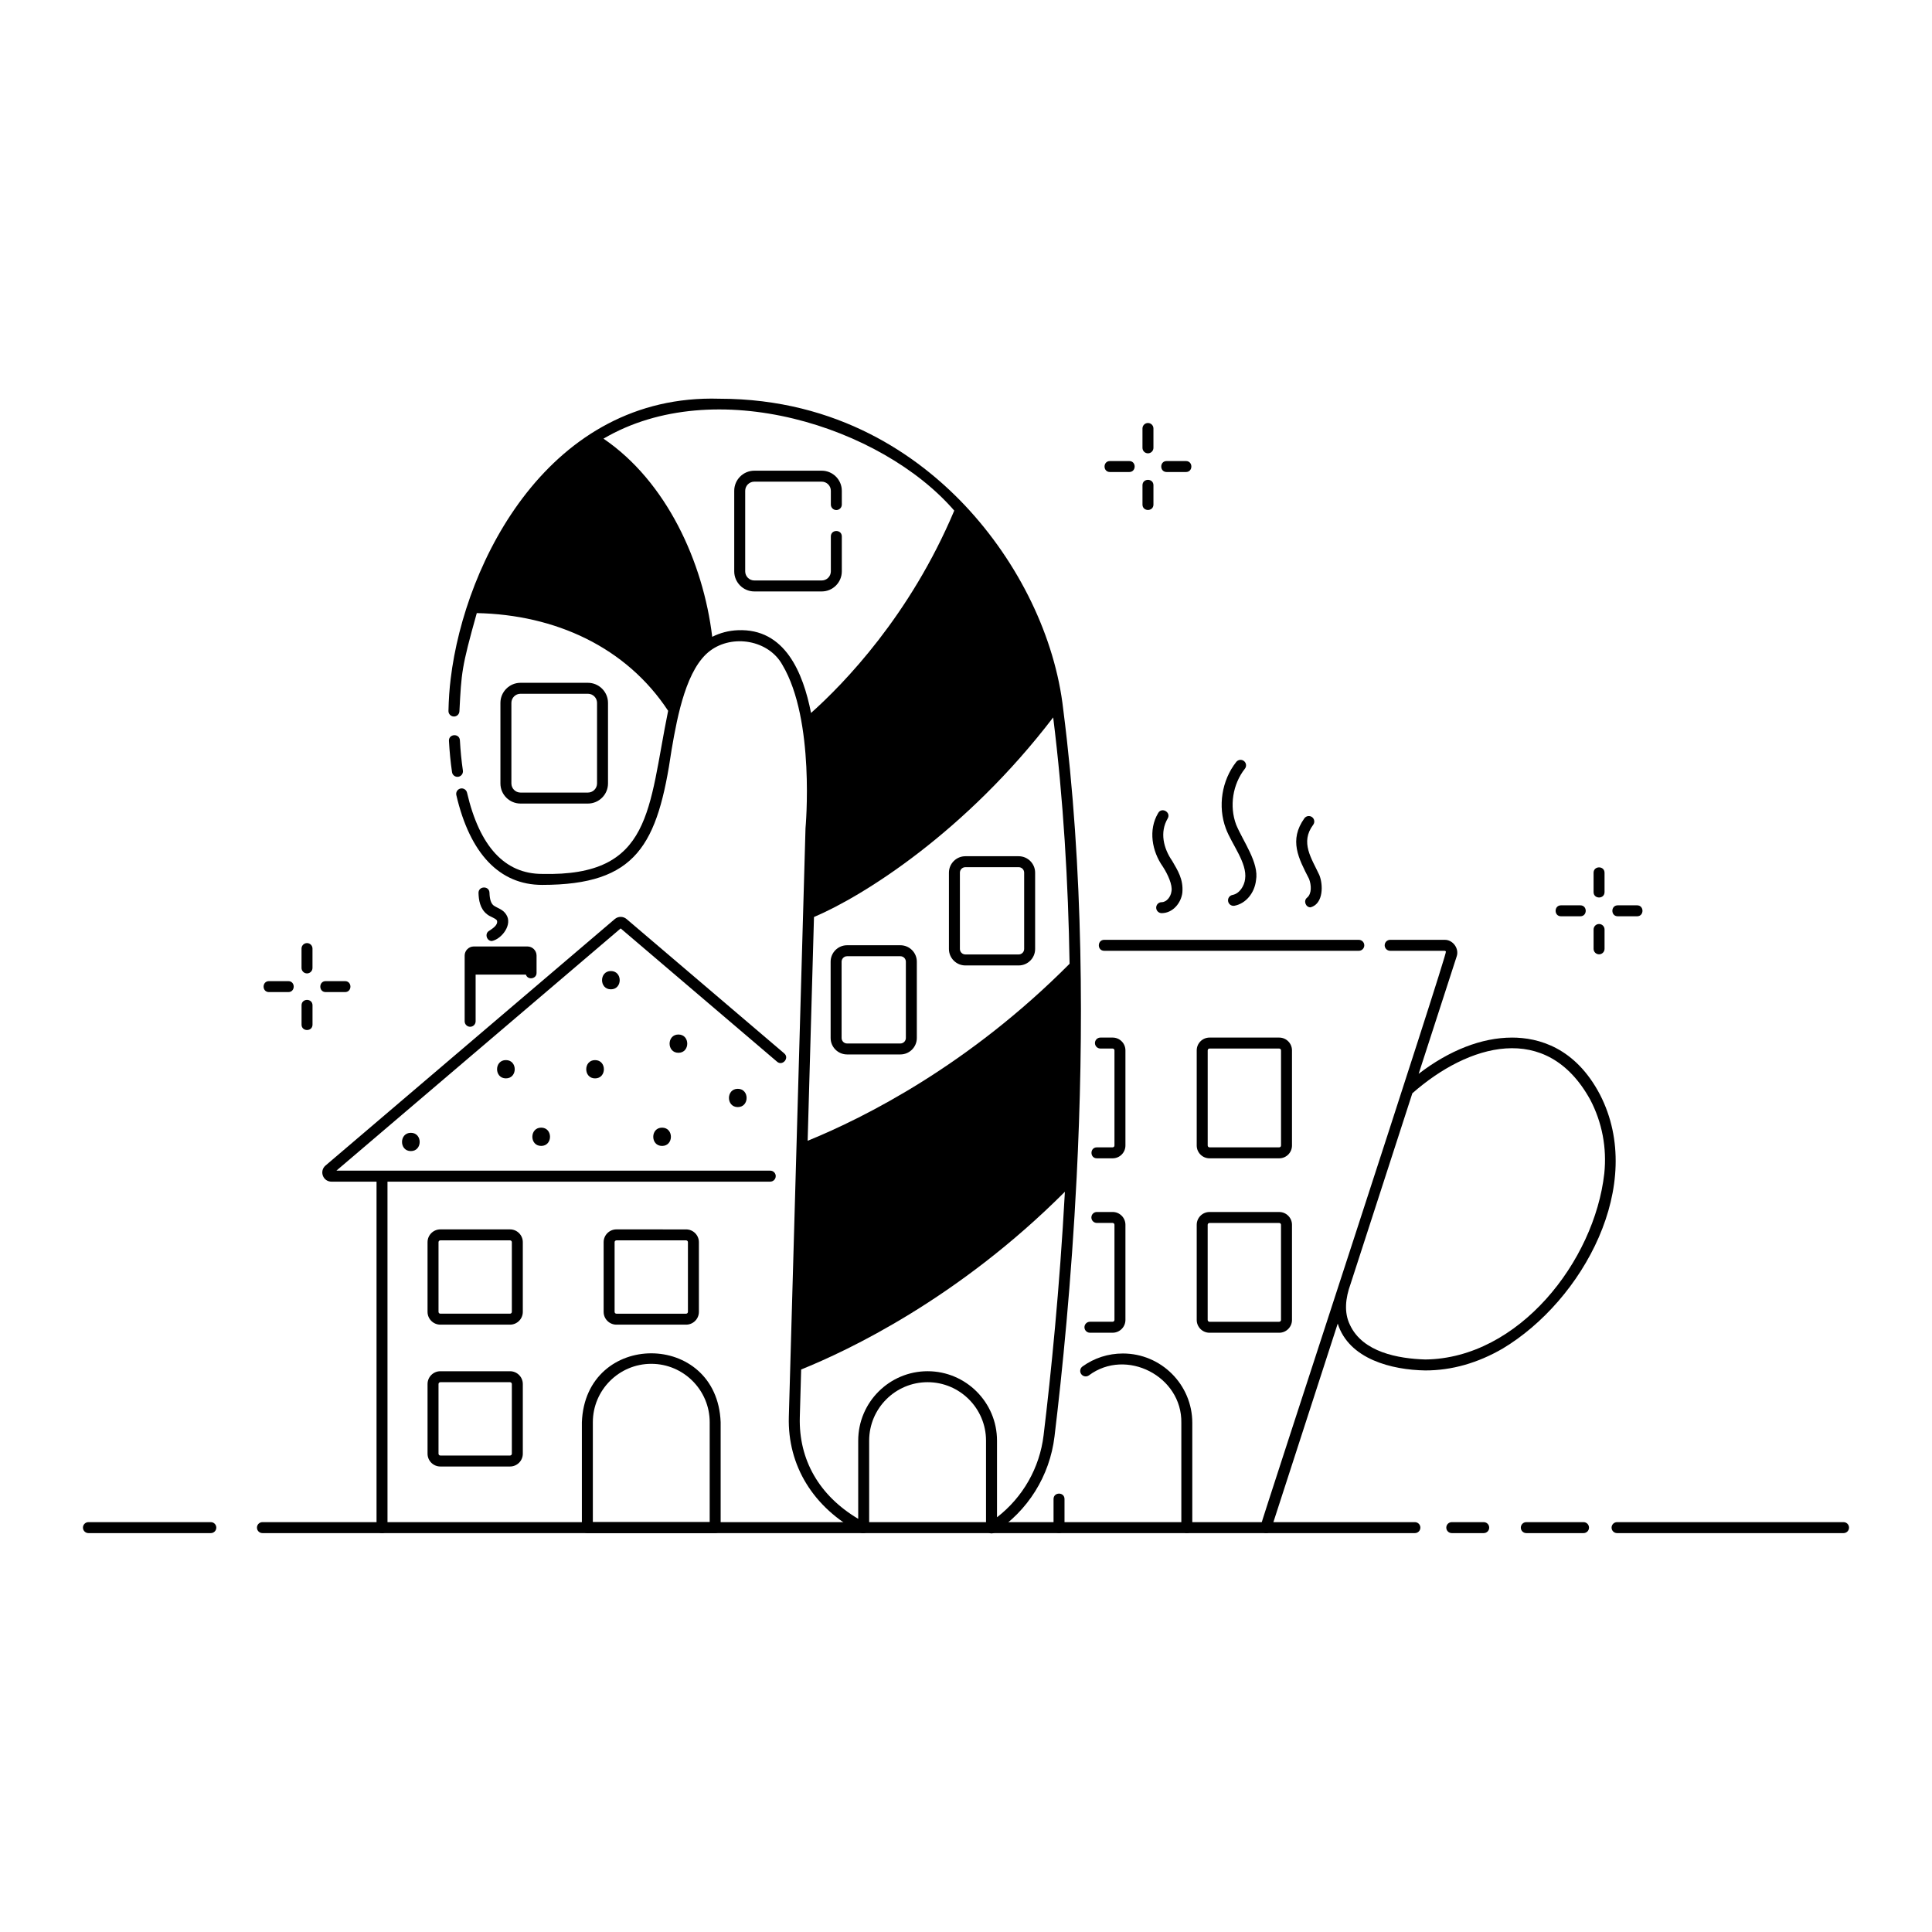 <?xml version="1.0" encoding="UTF-8"?>
<!-- Uploaded to: SVG Find, www.svgrepo.com, Generator: SVG Find Mixer Tools -->
<svg fill="#000000" width="800px" height="800px" version="1.1" viewBox="144 144 512 512" xmlns="http://www.w3.org/2000/svg">
 <g>
  <path d="m199.87 550.29h-32.434c-0.805 0-1.453-0.652-1.453-1.453 0-0.801 0.652-1.453 1.453-1.453h32.434c0.805 0 1.453 0.652 1.453 1.453 0 0.801-0.648 1.453-1.453 1.453z"/>
  <path d="m518.96 550.29h-305.41c-0.805 0-1.453-0.652-1.453-1.453 0-0.801 0.652-1.453 1.453-1.453h305.41c0.805 0 1.453 0.652 1.453 1.453 0.004 0.801-0.648 1.453-1.449 1.453z"/>
  <path d="m537.2 550.29h-8.465c-0.805 0-1.453-0.652-1.453-1.453 0-0.801 0.652-1.453 1.453-1.453h8.465c0.805 0 1.453 0.652 1.453 1.453 0 0.801-0.648 1.453-1.453 1.453z"/>
  <path d="m563.65 550.29h-15.164c-0.805 0-1.453-0.652-1.453-1.453 0-0.801 0.652-1.453 1.453-1.453h15.164c0.805 0 1.453 0.652 1.453 1.453 0 0.801-0.648 1.453-1.453 1.453z"/>
  <path d="m632.56 550.29h-60.023c-0.805 0-1.453-0.652-1.453-1.453 0-0.801 0.652-1.453 1.453-1.453h60.023c0.805 0 1.453 0.652 1.453 1.453 0 0.801-0.648 1.453-1.453 1.453z"/>
  <path d="m252.88 449.05c3.117 0 3.121-4.844 0-4.844-3.117 0-3.121 4.844 0 4.844z"/>
  <path d="m278.07 429.78c3.117 0 3.121-4.844 0-4.844s-3.125 4.844 0 4.844z"/>
  <path d="m305.89 406.18c3.117 0 3.121-4.844 0-4.844-3.117 0-3.125 4.844 0 4.844z"/>
  <path d="m339.52 437.39c3.117 0 3.121-4.844 0-4.844-3.117-0.004-3.121 4.844 0 4.844z"/>
  <path d="m301.7 424.94c-3.117 0-3.121 4.844 0 4.844 3.117 0 3.121-4.844 0-4.844z"/>
  <path d="m319.46 442.84c-3.117 0-3.121 4.844 0 4.844 3.117 0 3.121-4.844 0-4.844z"/>
  <path d="m323.79 423c3.117 0 3.121-4.844 0-4.844-3.117-0.004-3.125 4.844 0 4.844z"/>
  <path d="m287.42 447.68c3.117 0 3.121-4.844 0-4.844-3.117 0-3.125 4.844 0 4.844z"/>
  <path d="m448.22 256.1c-0.805 0-1.453 0.652-1.453 1.453v5.129c0 0.805 0.652 1.453 1.453 1.453 0.805 0 1.453-0.652 1.453-1.453v-5.129c0-0.805-0.648-1.453-1.453-1.453z"/>
  <path d="m446.77 277.72c0.008 1.898 2.898 1.902 2.906 0v-5.129c-0.008-1.898-2.898-1.902-2.906 0v5.129z"/>
  <path d="m453.17 269.09h5.129c1.898-0.008 1.902-2.898 0-2.906h-5.129c-1.902 0.008-1.902 2.898 0 2.906z"/>
  <path d="m443.27 269.09c1.898-0.008 1.902-2.898 0-2.906h-5.129c-1.898 0.008-1.902 2.898 0 2.906h5.129z"/>
  <path d="m225.36 393.93c-0.805 0-1.453 0.652-1.453 1.453v5.129c0 0.805 0.652 1.453 1.453 1.453 0.805 0 1.453-0.648 1.453-1.453v-5.129c0-0.805-0.652-1.453-1.453-1.453z"/>
  <path d="m226.82 415.54v-5.129c-0.008-1.898-2.898-1.902-2.906 0v5.129c0.008 1.898 2.898 1.902 2.906 0z"/>
  <path d="m235.44 404.01h-5.129c-1.898 0.008-1.902 2.898 0 2.906h5.129c1.902-0.004 1.902-2.894 0-2.906z"/>
  <path d="m220.41 404.01h-5.129c-1.898 0.008-1.902 2.898 0 2.906h5.129c1.902-0.004 1.902-2.894 0-2.906z"/>
  <path d="m569.22 375.29c-0.008-1.898-2.898-1.902-2.906 0v5.129c0.008 1.898 2.898 1.902 2.906 0v-5.129z"/>
  <path d="m567.77 388.87c-0.805 0-1.453 0.652-1.453 1.453v5.129c0 0.805 0.652 1.453 1.453 1.453 0.805 0 1.453-0.652 1.453-1.453v-5.129c0-0.801-0.648-1.453-1.453-1.453z"/>
  <path d="m577.85 383.92h-5.129c-1.898 0.008-1.902 2.898 0 2.906h5.129c1.898-0.008 1.902-2.898 0-2.906z"/>
  <path d="m557.68 383.92c-1.898 0.008-1.902 2.898 0 2.906h5.129c1.898-0.008 1.902-2.898 0-2.906h-5.129z"/>
  <path d="m429.32 456.09c1.895-37.613 1.875-81.77-3.547-124.05-2.129-19.086-11.727-38.902-26.129-54.172-12.184-12.867-33.359-28.203-65.043-28.203-44.844-1.332-67.41 42.949-71.168 74.242-0.316 2.523-0.52 5.461-0.586 8.492-0.02 0.801 0.617 1.469 1.422 1.484 0.793 0.035 1.469-0.617 1.484-1.422 0.539-10.258 0.523-11.453 4.598-25.984 20.781 0.418 39.594 8.996 50.711 25.898-5.324 26.07-4.121 43.945-33.395 43.223-9.879 0-16.574-7.246-19.902-21.539-0.184-0.781-0.965-1.27-1.746-1.086s-1.27 0.965-1.086 1.746c3.621 15.562 11.484 23.789 22.734 23.789 25.051 0 30.633-10.566 34.316-35.836 1.59-9.359 4-21.59 10.234-26.234 5.918-4.426 15.48-2.844 19.129 3.773 8.699 14.621 6.156 42.91 6.121 43.289-1.172 41.355-3.262 115.12-4.418 155.96-0.367 12.98 6.519 24.156 18.895 30.668 0.992 0.488 2.418-0.059 2.394-1.285v-23.062c0-8.535 6.945-15.484 15.484-15.484 8.539 0 15.484 6.945 15.484 15.484v23.062c-0.004 0.297 0.055 0.602 0.234 0.867 0.438 0.68 1.344 0.863 2.012 0.43 8.844-5.719 14.641-14.996 15.902-25.449 2.066-17.121 4.477-41.094 5.863-68.598zm-1.871-56.68c-26.688 26.836-54.168 40.691-69.414 46.91l1.68-59.301c13.148-5.59 40.25-22.605 63.391-52.898 2.699 21.672 3.992 43.82 4.344 65.289zm-87.93-88.395c-2.406 0.094-4.707 0.711-6.773 1.75-2.391-19.93-12.184-41.207-28.816-52.516 29.484-17.328 73.703-3.211 92.957 19.07-11.711 27.801-29.223 45.828-37.953 53.625-2.106-10.66-6.891-22.473-19.414-21.93zm68.699 235.08v-20.316c0-10.141-8.25-18.391-18.391-18.391s-18.391 8.25-18.391 18.391v20.727c-10.316-6.129-15.797-15.625-15.477-26.961l0.355-12.617c12.359-4.977 41.598-18.777 69.895-47.102-1.406 25.793-3.68 48.258-5.644 64.52-1.043 8.672-5.504 16.457-12.348 21.75z"/>
  <path d="m265.23 349.87c0.879 0.008 1.574-0.793 1.441-1.664-0.375-2.559-0.641-5.258-0.793-8.023-0.117-1.91-2.996-1.734-2.902 0.16 0.156 2.852 0.43 5.641 0.816 8.285 0.105 0.723 0.727 1.242 1.438 1.242z"/>
  <path d="m367.09 295.41v-9.262c-0.012-1.902-2.894-1.898-2.906 0v9.262c0 1.336-1.086 2.422-2.422 2.422h-17.855c-1.336 0-2.422-1.086-2.422-2.422v-21.344c0-1.336 1.086-2.422 2.422-2.422h17.855c1.336 0 2.422 1.086 2.422 2.422v3.648c0 0.805 0.652 1.453 1.453 1.453 0.805 0 1.453-0.652 1.453-1.453v-3.648c0-2.938-2.391-5.328-5.328-5.328h-17.855c-2.938 0-5.328 2.391-5.328 5.328v21.344c0 2.938 2.391 5.328 5.328 5.328h17.855c2.938 0.004 5.328-2.387 5.328-5.328z"/>
  <path d="m299.8 356.95c2.938 0 5.328-2.391 5.328-5.328v-21.344c0-2.938-2.391-5.328-5.328-5.328h-17.855c-2.938 0-5.328 2.391-5.328 5.328v21.344c0 2.938 2.391 5.328 5.328 5.328zm-20.277-5.332v-21.344c0-1.336 1.086-2.422 2.422-2.422h17.855c1.336 0 2.422 1.086 2.422 2.422v21.344c0 1.336-1.086 2.422-2.422 2.422h-17.855c-1.336 0.004-2.422-1.086-2.422-2.422z"/>
  <path d="m382.61 394.5h-14.125c-2.406 0-4.359 1.957-4.359 4.359v20.219c0 2.406 1.957 4.359 4.359 4.359h14.125c2.406 0 4.359-1.957 4.359-4.359v-20.219c0.004-2.402-1.953-4.359-4.359-4.359zm1.453 24.582c0 0.801-0.652 1.453-1.453 1.453h-14.125c-0.801 0-1.453-0.652-1.453-1.453v-20.219c0-0.801 0.652-1.453 1.453-1.453h14.125c0.801 0 1.453 0.652 1.453 1.453z"/>
  <path d="m413.96 370.91h-14.125c-2.406 0-4.359 1.957-4.359 4.359v20.223c0 2.406 1.957 4.359 4.359 4.359h14.125c2.406 0 4.359-1.957 4.359-4.359v-20.223c0-2.406-1.957-4.359-4.359-4.359zm1.453 24.578c0 0.801-0.652 1.453-1.453 1.453h-14.125c-0.801 0-1.453-0.652-1.453-1.453v-20.223c0-0.801 0.652-1.453 1.453-1.453h14.125c0.801 0 1.453 0.652 1.453 1.453z"/>
  <path d="m349.58 455.69c0-0.801-0.652-1.453-1.453-1.453h-114.98l75.336-64.195 41.457 35.328c1.402 1.227 3.356-0.969 1.887-2.211l-41.77-35.594c-0.91-0.777-2.234-0.777-3.141 0l-76.652 65.316c-0.781 0.668-1.055 1.719-0.699 2.684 0.355 0.965 1.246 1.586 2.273 1.586h11.949v91.695c0 0.801 0.652 1.453 1.453 1.453 0.805 0 1.453-0.652 1.453-1.453l-0.004-91.699h101.43c0.805 0 1.457-0.652 1.457-1.457z"/>
  <path d="m334.98 548.84v-27.926c-0.922-24.355-35.855-24.363-36.777 0v27.926c0 0.801 0.652 1.453 1.453 1.453h33.871c0.805 0 1.453-0.652 1.453-1.453zm-2.906-1.457h-30.965v-26.473c0-8.535 6.945-15.484 15.484-15.484 8.539 0 15.484 6.945 15.484 15.484z"/>
  <path d="m432.57 508.49c9.887-7.379 24.734 0.234 24.496 12.59v27.762c0.02 1.891 2.875 1.926 2.906 0v-27.762c0-10.141-8.25-18.391-18.391-18.391-3.871 0-7.574 1.188-10.707 3.438-0.652 0.469-0.801 1.375-0.336 2.027 0.473 0.652 1.379 0.805 2.031 0.336z"/>
  <path d="m423.2 541.25v7.59c0.008 1.898 2.898 1.902 2.906 0v-7.59c-0.004-1.898-2.894-1.902-2.906 0z"/>
  <path d="m282.55 473.19c0-1.871-1.523-3.391-3.391-3.391h-18.465c-1.871 0-3.391 1.523-3.391 3.391v18.465c0 1.871 1.523 3.391 3.391 3.391h18.465c1.871 0 3.391-1.523 3.391-3.391zm-2.906 18.465c0 0.266-0.219 0.484-0.484 0.484h-18.465c-0.266 0-0.484-0.219-0.484-0.484v-18.465c0-0.266 0.219-0.484 0.484-0.484h18.465c0.266 0 0.484 0.219 0.484 0.484z"/>
  <path d="m307.36 469.8c-1.871 0-3.391 1.523-3.391 3.391v18.465c0 1.871 1.523 3.391 3.391 3.391h18.465c1.871 0 3.391-1.523 3.391-3.391v-18.461c0-1.871-1.523-3.391-3.391-3.391zm18.949 3.394v18.465c0 0.266-0.219 0.484-0.484 0.484h-18.465c-0.266 0-0.484-0.219-0.484-0.484v-18.465c0-0.266 0.219-0.484 0.484-0.484h18.465c0.266 0 0.484 0.215 0.484 0.484z"/>
  <path d="m279.16 507.39h-18.465c-1.871 0-3.391 1.523-3.391 3.391v18.465c0 1.871 1.523 3.391 3.391 3.391h18.465c1.871 0 3.391-1.523 3.391-3.391v-18.465c0-1.871-1.523-3.391-3.391-3.391zm0.484 21.855c0 0.266-0.219 0.484-0.484 0.484h-18.465c-0.266 0-0.484-0.219-0.484-0.484v-18.465c0-0.266 0.219-0.484 0.484-0.484h18.465c0.266 0 0.484 0.219 0.484 0.484z"/>
  <path d="m486.39 422.36c0-1.871-1.523-3.391-3.391-3.391h-18.465c-1.871 0-3.391 1.523-3.391 3.391v25.215c0 1.871 1.523 3.391 3.391 3.391h18.465c1.871 0 3.391-1.523 3.391-3.391zm-2.906 25.215c0 0.266-0.219 0.484-0.484 0.484h-18.465c-0.266 0-0.484-0.219-0.484-0.484v-25.215c0-0.266 0.219-0.484 0.484-0.484h18.465c0.266 0 0.484 0.219 0.484 0.484z"/>
  <path d="m486.39 493.8v-25.215c0-1.871-1.523-3.391-3.391-3.391h-18.465c-1.871 0-3.391 1.523-3.391 3.391v25.215c0 1.871 1.523 3.391 3.391 3.391h18.465c1.867 0 3.391-1.523 3.391-3.391zm-22.344 0v-25.215c0-0.266 0.219-0.484 0.484-0.484h18.465c0.266 0 0.484 0.219 0.484 0.484v25.215c0 0.266-0.219 0.484-0.484 0.484h-18.465c-0.266 0-0.484-0.219-0.484-0.484z"/>
  <path d="m438.86 448.06h-4.18c-1.898 0-1.902 2.902 0 2.906h4.18c1.871 0 3.391-1.523 3.391-3.391v-25.215c0-1.871-1.523-3.391-3.391-3.391h-3.234c-0.805 0-1.453 0.652-1.453 1.453s0.652 1.453 1.453 1.453h3.234c0.266 0 0.484 0.219 0.484 0.484v25.215c0 0.27-0.215 0.484-0.484 0.484z"/>
  <path d="m438.86 494.28h-6.016c-0.805 0-1.453 0.652-1.453 1.453s0.652 1.453 1.453 1.453h6.016c1.871 0 3.391-1.523 3.391-3.391v-25.215c0-1.871-1.523-3.391-3.391-3.391h-4.18c-0.805 0-1.453 0.652-1.453 1.453s0.652 1.453 1.453 1.453h4.18c0.266 0 0.484 0.219 0.484 0.484v25.215c0 0.266-0.215 0.484-0.484 0.484z"/>
  <path d="m267.14 397.25v17.402c0 0.801 0.652 1.453 1.453 1.453 0.805 0 1.453-0.652 1.453-1.453v-12.371h13.32c0.477 1.531 2.848 1.172 2.828-0.457v-4.578c0-1.336-1.086-2.422-2.422-2.422h-14.211c-1.336 0.004-2.422 1.09-2.422 2.426z"/>
  <path d="m273.58 390.71c-1.211 0.73-0.586 2.723 0.801 2.668 2.629-0.578 5.492-4.363 3.793-6.977-0.852-1.41-2.227-1.668-3.332-2.418-0.715-0.551-1.07-1.633-1.125-3.406-0.059-1.898-2.957-1.816-2.906 0.09 0.051 1.707 0.344 4.148 2.258 5.621 0.762 0.656 2.082 0.953 2.613 1.613 0.426 1.207-1.133 2.164-2.102 2.809z"/>
  <path d="m505.55 394.52c0-0.805-0.652-1.453-1.453-1.453l-67.473-0.004c-1.875 0.004-1.918 2.898 0 2.906h67.473c0.805 0.004 1.453-0.648 1.453-1.449z"/>
  <path d="m544.68 418.97c-8.035 0.008-16.625 3.391-24.723 9.605l10.066-31.074c0.75-2.102-0.992-4.508-3.227-4.438h-14.387c-0.805 0-1.453 0.652-1.453 1.453 0 0.805 0.652 1.453 1.453 1.453h14.387c0.215 0 0.336 0.125 0.391 0.199 0.543 0.27-49.219 151.88-49.105 152.22-0.539 1.641 2.039 2.848 2.766 0.895l17.664-54.516c2.988 9.457 14.355 12.27 23.215 12.414 6.977 0 13.879-1.953 20.52-5.809 21.199-12.73 38.051-43.406 25.77-67.281-6.543-12.5-16.301-15.125-23.336-15.125zm24.477 35.988c-2.609 23.332-22.727 49.035-47.43 49.32-7.223-0.227-16.586-1.922-19.965-9.148-1.641-3.328-1.184-7.16 0.137-10.816 0 0 16.387-50.578 16.387-50.578 14.727-12.977 35.57-19.301 47.148 1.707 3.141 5.996 4.426 12.746 3.723 19.516z"/>
  <path d="m450.93 359.46c-2.68 4.469-1.641 10.141 1.234 14.207 1.281 1.965 2.633 4.879 2.285 6.562-0.168 1.375-1.25 2.852-2.602 2.859-0.801 0.004-1.449 0.656-1.445 1.461s0.656 1.449 1.461 1.445c3.016-0.016 5.152-2.766 5.473-5.414 0.316-3.57-1.254-5.941-2.676-8.406-2.328-3.352-3.363-7.617-1.203-11.277 0.934-1.645-1.578-3.094-2.527-1.438z"/>
  <path d="m473.66 345.68c-0.629-0.496-1.543-0.387-2.043 0.242-3.852 4.887-4.934 11.812-2.754 17.641 1.527 4.156 5.723 9.164 5.102 13.395-0.203 1.773-1.441 3.856-3.344 4.215-0.789 0.148-1.309 0.91-1.156 1.699 0.145 0.793 0.93 1.309 1.699 1.156 2.961-0.562 5.305-3.336 5.691-6.742 0.848-4.637-3.422-10.297-5.266-14.742-1.832-4.898-0.922-10.715 2.316-14.824 0.496-0.629 0.387-1.543-0.246-2.039z"/>
  <path d="m491.72 360.55c-0.641-0.48-1.551-0.352-2.035 0.289-4.152 5.82-1.59 10.578 1.23 16.082 0.633 1.656 0.738 3.918-0.516 4.961-1.055 0.812-0.375 2.621 0.93 2.57 3.477-0.988 3.32-6.129 2.301-8.57-2.07-4.449-5.117-8.633-1.625-13.297 0.484-0.645 0.355-1.555-0.285-2.035z"/>
 </g>
</svg>